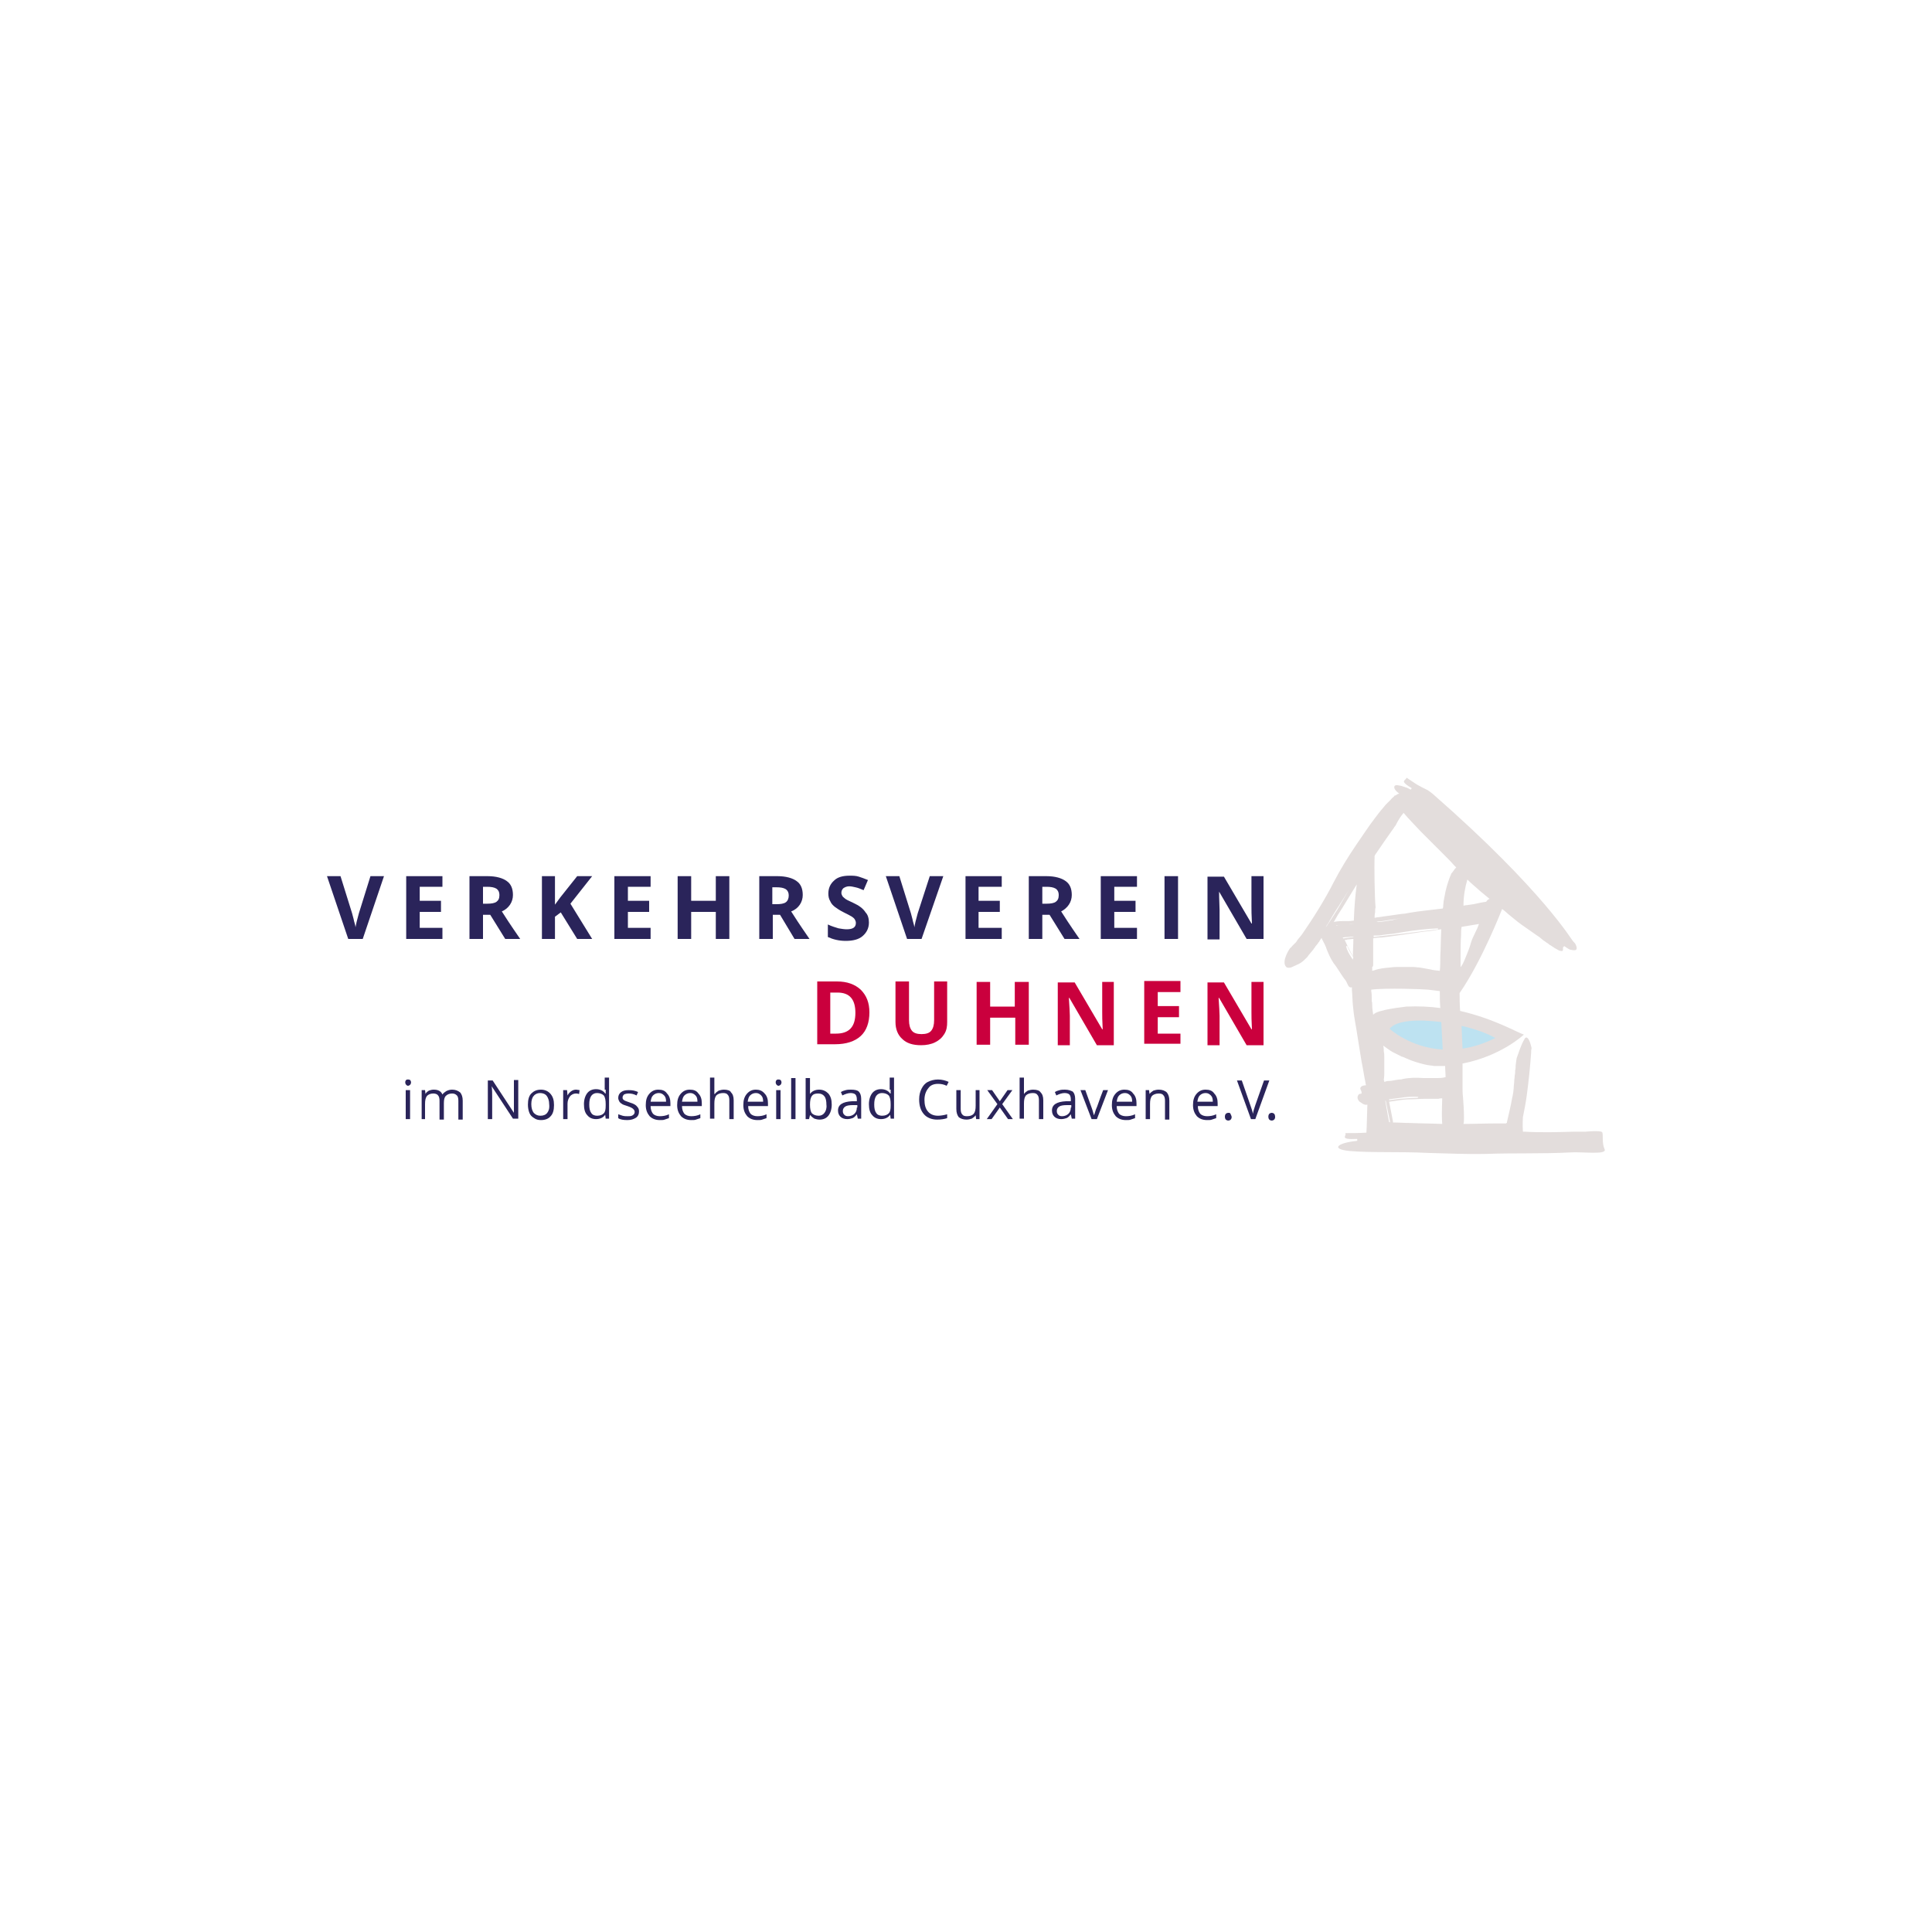 <?xml version="1.0" encoding="utf-8"?>
<!-- Generator: Adobe Illustrator 22.0.1, SVG Export Plug-In . SVG Version: 6.00 Build 0)  -->
<svg version="1.1" id="Ebene_1" xmlns="http://www.w3.org/2000/svg" xmlns:xlink="http://www.w3.org/1999/xlink" x="0px" y="0px"
	 viewBox="0 0 400 400" style="enable-background:new 0 0 400 400;" xml:space="preserve">
<style type="text/css">
	.st0{fill:none;}
	.st1{fill:#E3DDDC;}
	.st2{fill:#CA003D;}
	.st3{fill:#2A245A;}
	.st4{fill:#BDE2F1;}
</style>
<g>
	<g>
		<g>
			<path class="st0" d="M289.8,227.3c-0.8,0.1-1.5,0.2-2.3,0.3c0,0.1,0,0.1,0,0.2c0.8-0.1,1.5-0.2,2.3-0.3c1.2-0.1,2.5-0.2,3.7-0.2
				c0-0.1-0.1-0.1,0-0.2C292.3,227,291,227.1,289.8,227.3z"/>
			<path class="st0" d="M287.4,223.9c0.5-0.1,1-0.2,1.5-0.2c0.3,0,0.5-0.1,0.7-0.1c0.2,0,0.5-0.1,0.7-0.1c1.4-0.3,2.9-0.3,4.3-0.2
				c0.5,0,1,0,1.5,0c0.3,0,0.5,0,0.8,0c0.3,0,0.5,0,0.7,0c0.5,0,0.9,0,1.4,0c-0.1-0.8-0.1-1.6-0.1-2.3c-0.2,0-0.4,0-0.6,0
				c-0.3,0-0.5,0-0.8,0c-0.1,0-0.3,0-0.4,0l-0.4,0c-0.3,0-0.5-0.1-0.8-0.1c-1-0.2-2-0.4-3-0.7c-1-0.3-1.9-0.7-2.8-1.1
				c-0.1-0.1-0.3-0.1-0.5-0.2c-0.2-0.1-0.4-0.2-0.6-0.3c-0.4-0.2-0.7-0.4-1-0.5c-0.6-0.4-1.3-0.9-1.9-1.3c0,0,0,0.1,0,0.1
				c0,0.4,0.1,0.7,0.1,1.1c0,0.4,0,0.7,0.1,1.1c0,0.2,0,0.4,0,0.6c0,0.2,0,0.4,0,0.6c0,0.2,0,0.4,0,0.6c0,0.2,0,0.4,0,0.6
				c0,0.4,0,0.8,0,1.2c0,0.1,0,0.5-0.1,1.2c0,0.1,0,0.3,0.1,0.4C286.8,224,287.1,224,287.4,223.9z"/>
			<path class="st0" d="M277.1,189.5c-0.1,0.2-0.3,0.5-0.4,0.7c-0.1,0.2-0.3,0.5-0.4,0.7c0,0-0.1,0.1-0.1,0.1
				c0.3-0.1,1.1-0.2,1.9-0.2c0.2,0,0.4,0,0.6,0c0.2,0,0.4,0,0.6,0c0.4,0,0.7,0,1.1-0.1c0-0.1,0-0.2,0-0.2c0.1-2.6,0.3-5.1,0.6-7.3
				c-1,1.6-2,3.3-3,4.9C277.6,188.5,277.3,189,277.1,189.5z"/>
			<path class="st0" d="M298.6,227.4C298.6,227.4,298.6,227.4,298.6,227.4c-0.2,0-0.6,0-0.7,0c-0.5,0-1,0-1.5,0c-0.2,0-0.5,0-0.7,0
				c-0.2,0-0.5,0-0.7,0c-1,0-2,0-2.9,0.1c-1.5,0.1-2.9,0.4-4.4,0.5c0.3,1.4,0.5,2.7,0.8,4.1c0,0.1,0,0.1,0,0.2
				c1.2,0,2.3,0.1,3.5,0.1c2.2,0.1,4.5,0.1,6.7,0.2C298.6,231.7,298.5,230,298.6,227.4z"/>
			<path class="st1" d="M298.6,227.4C298.6,227.4,298.6,227.4,298.6,227.4C298.6,227.4,298.7,227.4,298.6,227.4L298.6,227.4z"/>
			<path class="st1" d="M332.2,237.9c-0.6-1.3-0.2-3.1-0.5-3.5c-0.4-0.4-3.4-0.1-3.4-0.1l-0.1,0l0,0l-0.2,0c-0.2,0-0.4,0-0.7,0
				c-0.4,0-0.9,0-1.3,0c-3.5,0.1-7.1,0.2-10.4,0c-0.1,0-0.2,0-0.3,0c-0.1-1.4,0-3,0-3c0.3-1.5,0.6-3,0.8-4.5c0.4-3,0.7-5.9,0.9-8.8
				c0-0.3,0-0.6,0.1-1c-0.1-0.4-0.2-0.8-0.3-1.1c-0.2-0.6-0.5-1.1-0.8-1.1c-0.1,0-0.3,0.1-0.4,0.4c-0.6,0.9-1.2,2.8-1.6,3.9
				c0,0,0,0.1,0,0.1c-0.1,0.3-0.1,0.8-0.2,1.4c0,0.3,0,0.7-0.1,1c0,0.4,0,0.7-0.1,1.1c0,0.4-0.1,0.8-0.1,1.2c0,0.4-0.1,0.8-0.1,1.2
				c0,0.4-0.1,0.8-0.1,1.1c-0.1,0.4-0.1,0.7-0.2,1c-0.3,1.7-0.7,3.4-1.1,5.1l0,0l0,0l0,0l0,0l0,0l0,0l0,0.1c0,0,0,0.1-0.1,0.1
				c0,0-0.1,0.1-0.1,0.1c0,0-0.1,0-0.1,0l-0.1,0l0,0l-0.2,0c-0.2,0-0.4,0-0.7,0c-0.4,0-0.9,0-1.3,0c-2.1,0-4.3,0.1-6.4,0.1
				c0.1-0.4,0.1-0.9,0.1-1.4c0-1.4-0.1-2.8-0.2-4.1c-0.1-0.8-0.1-1.6-0.1-2.4c0-0.3,0-0.5,0-0.8c0-0.4,0-0.8,0-1.2
				c0-0.2,0-0.4,0-0.6c0-0.2,0-0.4,0-0.6c0-0.2,0-0.4,0-0.6c0-0.2,0-0.4,0-0.6c0-0.1,0-0.1,0-0.2c8.1-1.6,12.7-6,12.7-6
				c-1.3-0.4-6.2-3.3-13.2-4.9c-0.1-1.5-0.1-2.8-0.1-3.3c0-0.1,0-0.3,0-0.4c4.7-6.8,8.7-17.2,8.8-17.4c0.4,0.3,0.8,0.6,1.2,1
				c1,0.8,1.9,1.6,2.9,2.3c1,0.7,2,1.4,3,2.1c0.2,0.1,0.4,0.3,0.6,0.4c0.2,0.2,0.4,0.3,0.6,0.5c0.2,0.2,0.4,0.3,0.7,0.5
				c0.2,0.2,0.5,0.3,0.7,0.5c0.1,0.1,0.2,0.2,0.3,0.2c0.1,0.1,0.2,0.1,0.3,0.2c0.2,0.1,0.4,0.3,0.6,0.4c0.4,0.2,0.7,0.4,0.9,0.5
				c0.3,0.1,0.5,0.1,0.6,0.1c0.1,0,0.2-0.1,0.2-0.3l0-0.2c0-0.2,0-0.4,0.3-0.5c0,0,0.7,0.5,1.1,0.7c0.9,0.2,1.3,0.2,1.4-0.1
				c0.1-0.2,0-0.6-0.2-1c-0.1-0.2-0.3-0.4-0.5-0.6c-0.2-0.1-6.1-10.4-28.8-30.3c-0.3-0.3-1-0.8-1.3-1c-0.2-0.1-0.4-0.2-0.6-0.3
				c-0.2-0.1-0.4-0.2-0.6-0.3c-0.4-0.2-0.7-0.4-1.1-0.6c-0.7-0.5-1.4-0.9-2.1-1.4c0,0.3-0.4,0.4-0.5,0.7c-0.1,0.1,0,0.3,0.2,0.5
				c0.1,0.1,0.3,0.3,0.5,0.4c0.2,0.2,0.5,0.3,0.9,0.6c-0.1,0.1-0.2,0.2-0.2,0.3c-0.4-0.2-0.7-0.4-1.1-0.5c-0.3-0.1-0.6-0.2-0.9-0.3
				c-0.5-0.1-1-0.2-1.2-0.1c-0.2,0.1-0.3,0.3-0.2,0.6c0.1,0.3,0.4,0.7,1,1.1c-0.1,0-0.3,0.1-0.5,0.2c-0.1,0.1-0.2,0.2-0.4,0.2
				c-0.1,0-0.1,0.1-0.2,0.2c-0.1,0.1-0.1,0.1-0.2,0.2c-0.2,0.1-0.3,0.3-0.5,0.5c-0.2,0.2-0.3,0.3-0.5,0.5c-0.2,0.2-0.3,0.3-0.5,0.5
				c-0.2,0.2-0.3,0.4-0.5,0.6c-0.7,0.8-1.3,1.6-1.9,2.4c-1.3,1.7-2.5,3.6-3.7,5.3c-1.7,2.5-3.3,5.1-4.7,7.8c-0.9,1.8-2,3.7-3.1,5.5
				c-1.1,1.8-2.3,3.6-3.4,5.2c-0.1,0.1-0.2,0.3-0.4,0.5c-0.1,0.2-0.3,0.3-0.4,0.5c-0.1,0.1-0.2,0.2-0.2,0.3
				c-0.1,0.1-0.2,0.2-0.2,0.3c-0.2,0.2-0.3,0.3-0.5,0.5c-0.1,0.1-0.2,0.2-0.2,0.2c0,0-0.1,0.1-0.1,0.1c0,0-0.1,0.1-0.1,0.1
				c-0.1,0.2-0.3,0.3-0.4,0.4c-0.1,0.1-1.9,2.8-0.8,3.9c0.2,0.2,0.6,0.2,1,0.1c0.2-0.1,1.9-0.8,2.2-1.1c0.3-0.2,0.6-0.5,0.9-0.8
				c0.1-0.1,0.2-0.2,0.3-0.3l0.2-0.3c0.2-0.2,0.3-0.4,0.5-0.6c0.2-0.2,0.3-0.4,0.5-0.6l0.2-0.3c0.1-0.1,0.2-0.2,0.2-0.3
				c0.2-0.2,0.3-0.4,0.5-0.6l0.2-0.3c0.1-0.1,0.2-0.2,0.2-0.3c0.1-0.2,0.3-0.4,0.4-0.6c0.1,0.1,0.1,0.3,0.2,0.4
				c0.3,0.6,0.7,1.3,0.9,2c0.4,1,0.8,1.9,1.4,2.8c0.9,1.1,1.6,2.5,2.5,3.6c0.3,0.4,0.5,1.3,0.9,1.4c0.2,0.1,0.3,0,0.4,0
				c0,0.2,0,0.4,0,0.6c0.1,1,0.1,2.1,0.2,3.1c0.1,1,0.2,2,0.4,3.1c0.5,2.8,0.9,5.7,1.4,8.6c0.3,1.4,0.5,2.9,0.8,4.3
				c0,0.2,0.1,0.4,0.1,0.6c-0.4,0-0.8,0.1-1,0.3c-0.2,0.2-0.2,0.4-0.1,0.6l0.1,0.2c0.1,0.2,0.1,0.4,0.1,0.6c0,0-0.3,0.1-0.5,0.1
				c-0.6,0.6-0.3,1.2,0.1,1.6l0.6,0.4c0.3,0.2,0.7,0.3,1,0.2c0,0,0,0,0,0c-0.1,2.4-0.1,4.4-0.2,5.8c-1.5,0.1-2.9,0.1-4.4,0.1
				c0.5,0.5-1.5,1.4,2.5,1.2c0,0.1,0,0.3,0,0.4c-4.1,0.4-5.6,1.7-1.6,2.1c4.6,0.4,10.6,0.1,16.2,0.4c4.1,0.1,8.1,0.3,12.2,0.2
				c5.6-0.2,11.7,0,17.2-0.3C327.4,238.4,332.9,239.2,332.2,237.9z M303,187.4c0-1.8,0.3-3.6,0.8-5.3c0.9,0.9,1.9,1.7,2.9,2.6
				c0.6,0.5,1.2,1,1.7,1.4c0,0,0,0,0,0c-0.2,0.1-0.5,0.2-0.7,0.6c0,0,0,0,0,0c-0.8,0.1-1.7,0.3-2.6,0.5c-0.2,0-0.5,0.1-0.7,0.1
				c-0.2,0-0.5,0.1-0.7,0.1c-0.3,0-0.5,0.1-0.8,0.1C303,187.5,303,187.5,303,187.4z M302.4,197.8c0-1.4,0-2.8,0.1-4.2
				c0-0.6,0-1.1,0.1-1.7c1.2-0.2,2.4-0.4,3.6-0.6c-0.1,0.3-0.2,0.5-0.3,0.8c-0.3,0.6-0.6,1.3-0.9,1.9c-0.3,0.6-0.5,1.3-0.7,2
				c-0.3,0.9-0.7,1.8-1.1,2.8c-0.2,0.5-0.4,0.9-0.7,1.3c0,0,0,0.1-0.1,0.1C302.4,199.4,302.4,198.6,302.4,197.8z M274.5,192
				C274.5,192,274.5,192,274.5,192c0.1-0.2,0.2-0.5,0.4-0.7c0.7-1.2,1.4-2.4,2.2-3.6c0.8-1.2,1.5-2.4,2.2-3.5
				c-0.8,1.4-1.6,2.7-2.4,4.1C276.1,189.6,275.3,190.8,274.5,192z M280.1,198.7c-0.1-0.1-0.1-0.2-0.2-0.3c-0.5-0.8-1-1.5-1.2-2.5
				c0.1,0,0.1,0,0.2-0.1c0.4,0.9,0.8,1.7,1.3,2.4C280.1,198.4,280.1,198.6,280.1,198.7z M280.1,198c-0.6-1.1-1.2-2.3-1.7-3.4
				c0.2,0,0.4,0,0.6-0.1c0.4,0,0.8-0.1,1.2-0.1C280.2,195.6,280.1,196.8,280.1,198z M280.2,194c-0.7,0.1-1.4,0.2-2.1,0.3
				c0-0.1-0.1-0.1-0.1-0.2c0.7-0.1,1.4-0.1,2.2-0.2C280.2,193.9,280.2,194,280.2,194z M280.3,191.3c-0.4,0-0.9,0.1-1.3,0.1
				c-0.3,0-0.5,0.1-0.8,0.1l-0.8,0.1c-0.2,0-0.5,0-0.7,0.1c0,0,0-0.1-0.1-0.1c0.2,0,0.5,0,0.7,0c0.5,0,1.1-0.1,1.6-0.1
				C279.4,191.3,279.9,191.3,280.3,191.3C280.3,191.3,280.3,191.3,280.3,191.3z M280.3,190.4c0,0.1,0,0.2,0,0.2
				c-0.3,0-0.7,0.1-1.1,0.1c-0.2,0-0.4,0-0.6,0c-0.2,0-0.4,0-0.6,0c-0.8,0-1.6,0.1-1.9,0.2c0,0,0.1-0.1,0.1-0.1
				c0.1-0.2,0.3-0.5,0.4-0.7c0.1-0.2,0.3-0.5,0.4-0.7c0.3-0.5,0.6-0.9,0.9-1.4c1-1.6,2-3.3,3-4.9
				C280.6,185.3,280.4,187.8,280.3,190.4z M284.3,199.7c0-0.4,0-0.7,0-1.1c0-0.4,0-0.7,0-1.1c0-0.2,0-0.4,0-0.5c0-0.2,0-0.4,0-0.5
				c0-0.4,0-0.7,0-1.1c0-0.4,0-0.7,0-1.1c0-0.1,1.2-0.2,1.8-0.2c1-0.1,8.1-1.1,8.6-1.2c1-0.1,1.9-0.2,2.9-0.4c0.3,0,0.5-0.1,0.8-0.1
				c-0.1,1.9-0.1,3.8-0.2,5.6c0,1,0,2-0.1,3c-0.7-0.1-1.3-0.1-2-0.3c-0.7-0.1-1.5-0.3-2.3-0.4c-0.4,0-0.8-0.1-1.2-0.1
				c-0.2,0-0.4,0-0.6,0c-0.2,0-0.4,0-0.6,0c-0.1,0-0.3,0-0.4,0c-0.1,0-0.3,0-0.4,0c-0.3,0-0.6,0-0.9,0c-0.6,0-1.2,0-1.8,0.1
				c-1.2,0.1-2.3,0.2-3.4,0.6c-0.1,0-0.3,0.1-0.4,0.1c0-0.1,0-0.2,0-0.3c0-0.2,0-0.4,0-0.5C284.3,200.1,284.3,199.9,284.3,199.7z
				 M284.9,193.7c0.6,0,1.2-0.1,1.9-0.2c0.6-0.1,1.2-0.1,1.8-0.2c0.6-0.1,1.2-0.2,1.8-0.3c2.4-0.4,4.9-0.7,7.4-0.8
				c-0.2,0.1-0.1,0.1,0,0.2c-2.5,0.3-4.9,0.6-7.3,0.9c-0.6,0.1-1.2,0.1-1.8,0.2c-0.6,0.1-1.2,0.1-1.8,0.2c-0.3,0-0.6,0.1-0.9,0.1
				c-0.3,0-0.6,0.1-0.9,0.1c-0.2,0-0.5,0.1-0.7,0.1c0-0.1,0-0.1,0-0.2c0,0,0-0.1,0-0.1C284.6,193.7,284.7,193.7,284.9,193.7z
				 M284.5,190.9C284.5,190.8,284.5,190.8,284.5,190.9l0.7-0.1c0.3,0,0.7-0.1,1-0.1c0.7-0.1,1.3-0.2,2-0.3c0.7-0.1,1.3-0.2,2-0.3
				c-0.6,0.1-1.3,0.2-1.9,0.4c-0.7,0.1-1.3,0.2-2,0.3c-0.3,0-0.7,0.1-1,0.1C285,190.8,284.8,190.8,284.5,190.9z M284.3,210.1
				c-0.1-0.7-0.2-1.4-0.2-2.1c0-0.2,0-0.5-0.1-0.7c0-0.2,0-0.5,0-0.7c0-0.5,0-0.9-0.1-1.4c0-0.1,0-0.2,0-0.3c3-0.4,11-0.1,11.8,0
				c0.8,0.1,1.6,0.2,2.4,0.3c0,1.2,0,2.3,0.1,3.5c-2.2-0.3-4.5-0.4-7-0.3C290.7,208.5,285.1,209,284.3,210.1z M287.6,232.3
				c-0.3-1.4-0.5-2.9-0.8-4.4c0,0,0.1,0,0.1,0c0.3,1.5,0.6,3,0.9,4.4C287.7,232.4,287.7,232.4,287.6,232.3z M293.6,227.3
				c-1.3,0-2.5,0.1-3.7,0.2c-0.8,0.1-1.5,0.2-2.3,0.3c0-0.1,0-0.1,0-0.2c0.8-0.1,1.5-0.2,2.3-0.3c1.2-0.2,2.5-0.3,3.8-0.2
				C293.5,227.2,293.5,227.3,293.6,227.3z M298.6,227.4c-0.1,2.6-0.1,4.3,0,5.3c-2.2-0.1-4.5-0.1-6.7-0.2c-1.2,0-2.3-0.1-3.5-0.1
				c0-0.1,0-0.1,0-0.2c-0.3-1.5-0.5-2.7-0.8-4.1c1.5-0.2,2.9-0.5,4.4-0.5c1,0,1.9-0.1,2.9-0.1c0.2,0,0.5,0,0.7,0c0.2,0,0.5,0,0.7,0
				c0.5,0,1,0,1.5,0C298.1,227.4,298.4,227.4,298.6,227.4C298.6,227.4,298.6,227.4,298.6,227.4C298.6,227.4,298.6,227.4,298.6,227.4
				L298.6,227.4C298.7,227.4,298.6,227.4,298.6,227.4z M297.7,223.2c-0.2,0-0.5,0-0.7,0c-0.3,0-0.5,0-0.8,0c-0.5,0-1,0-1.5,0
				c-1.4-0.1-2.9-0.1-4.3,0.2c-0.2,0.1-0.5,0.1-0.7,0.1c-0.2,0-0.5,0.1-0.7,0.1c-0.5,0.1-1,0.2-1.5,0.2c-0.3,0-0.6,0.1-0.9,0.2
				c0-0.1,0-0.3-0.1-0.4c0.1-0.7,0.1-1.2,0.1-1.2c0-0.4,0-0.8,0-1.2c0-0.2,0-0.4,0-0.6c0-0.2,0-0.4,0-0.6c0-0.2,0-0.4,0-0.6
				c0-0.2,0-0.4,0-0.6c0-0.4,0-0.7-0.1-1.1c0-0.4,0-0.7-0.1-1.1c0,0,0-0.1,0-0.1c0.6,0.4,1.2,0.9,1.9,1.3c0.2,0.1,0.6,0.3,1,0.5
				c0.2,0.1,0.4,0.2,0.6,0.3c0.2,0.1,0.3,0.2,0.5,0.2c0.9,0.4,1.8,0.8,2.8,1.1c1,0.3,2,0.6,3,0.7c0.3,0,0.5,0.1,0.8,0.1l0.4,0
				c0.1,0,0.3,0,0.4,0c0.3,0,0.5,0,0.8,0c0.2,0,0.4,0,0.6,0c0,0.8,0.1,1.6,0.1,2.3C298.6,223.2,298.1,223.2,297.7,223.2z
				 M301.2,179.9c-0.1,0.2-0.3,0.4-0.5,0.7c0,0,0,0.1-0.1,0.1c0,0,0,0.1-0.1,0.1c0,0.1-0.1,0.2-0.1,0.3c-0.1,0.2-0.2,0.4-0.3,0.7
				c-0.4,1.1-0.8,2.4-1,3.7c-0.1,0.3-0.1,0.7-0.2,1c0,0.3-0.1,0.7-0.1,1c0,0.2,0,0.4-0.1,0.6c-2.3,0.3-4.7,0.5-7,0.9
				c-0.5,0.1-0.9,0.2-1.4,0.2c-0.5,0.1-0.9,0.1-1.4,0.2c-0.2,0-0.5,0.1-0.7,0.1c-0.2,0-0.5,0.1-0.7,0.1c-0.5,0.1-1,0.1-1.4,0.2
				c-0.5,0.1-1,0.1-1.4,0.2c0,0-0.1,0-0.1,0c0,0,0-0.1,0-0.1c0-0.2,0-0.6,0.1-1c0-0.4,0-0.8,0.1-1c-0.2-2-0.3-8.6-0.2-10.6
				c0,0-0.1,0.1-0.1,0.1c0.1-0.1,0.1-0.2,0.2-0.4c1.2-1.8,2.4-3.5,3.6-5.2c0.1-0.1,0.3-0.4,0.4-0.6c0.2-0.2,0.3-0.4,0.4-0.6
				c0.4-0.8,0.9-1.6,1.5-2.3c1,1.2,2.3,2.5,3.6,3.9c1.7,1.7,3.4,3.4,5.1,5.1c0.6,0.6,1.2,1.2,1.8,1.9c0.1,0.1,0.2,0.2,0.4,0.4
				C301.3,179.8,301.3,179.8,301.2,179.9z"/>
		</g>
		<path class="st2" d="M261.6,203.3h-2.5v6.2c0,0.7,0,1.9,0.1,3.6h-0.1l-5.7-9.7H250v13h2.5v-6.1c0-0.7-0.1-2-0.2-3.7h0.1l5.7,9.8
			h3.5V203.3z M244.4,214h-4.7v-3.4h4.4v-2.3h-4.4v-2.9h4.7v-2.3h-7.5v13h7.5V214z M230.7,203.3h-2.5v6.2c0,0.7,0,1.9,0.1,3.6h-0.1
			l-5.7-9.7h-3.5v13h2.5v-6.1c0-0.7-0.1-2-0.2-3.7h0.1l5.7,9.8h3.5V203.3z M212.9,203.3h-2.8v5.1H205v-5.1h-2.8v13h2.8v-5.6h5.2v5.6
			h2.8V203.3z M193.4,203.3v7.9c0,1-0.2,1.7-0.6,2.2c-0.4,0.5-1.1,0.7-2,0.7c-0.9,0-1.6-0.2-2-0.7c-0.4-0.5-0.6-1.2-0.6-2.2v-8h-2.8
			v8.4c0,1.5,0.5,2.7,1.4,3.5c0.9,0.9,2.2,1.3,3.9,1.3c1.1,0,2.1-0.2,2.9-0.6c0.8-0.4,1.4-0.9,1.9-1.7s0.6-1.6,0.6-2.5v-8.4H193.4z
			 M173.1,214h-1.2v-8.5h1.5c2.5,0,3.7,1.4,3.7,4.2C177.1,212.6,175.8,214,173.1,214 M178.2,204.9c-1.2-1.1-2.8-1.7-4.9-1.7h-4.1v13
			h3.7c2.3,0,4.1-0.6,5.3-1.7c1.2-1.1,1.8-2.8,1.8-4.9C180,207.6,179.4,206.1,178.2,204.9"/>
		<g>
			<rect x="160.7" y="225.7" class="st3" width="0.9" height="6"/>
			<path class="st3" d="M136.3,225.6c-0.8,0-1.4,0.3-1.9,0.9c-0.5,0.6-0.7,1.3-0.7,2.3c0,1,0.3,1.7,0.8,2.3c0.5,0.5,1.2,0.8,2.1,0.8
				c0.4,0,0.8,0,1-0.1c0.3-0.1,0.6-0.2,0.9-0.3v-0.8c-0.6,0.3-1.3,0.4-1.9,0.4c-0.6,0-1.1-0.2-1.4-0.5c-0.3-0.4-0.5-0.9-0.5-1.6h4.1
				v-0.6c0-0.8-0.2-1.5-0.7-2C137.7,225.8,137.1,225.6,136.3,225.6z M134.7,228.1c0.1-0.6,0.2-1,0.5-1.3c0.3-0.3,0.7-0.5,1.2-0.5
				c0.5,0,0.8,0.2,1.1,0.5c0.3,0.3,0.4,0.7,0.4,1.3H134.7z"/>
			<path class="st3" d="M142.8,225.6c-0.8,0-1.4,0.3-1.9,0.9c-0.5,0.6-0.7,1.3-0.7,2.3c0,1,0.3,1.7,0.8,2.3c0.5,0.5,1.2,0.8,2.1,0.8
				c0.4,0,0.8,0,1-0.1c0.3-0.1,0.6-0.2,0.9-0.3v-0.8c-0.6,0.3-1.3,0.4-1.9,0.4c-0.6,0-1.1-0.2-1.4-0.5c-0.3-0.4-0.5-0.9-0.5-1.6h4.1
				v-0.6c0-0.8-0.2-1.5-0.7-2C144.2,225.8,143.6,225.6,142.8,225.6z M141.2,228.1c0.1-0.6,0.2-1,0.5-1.3c0.3-0.3,0.7-0.5,1.2-0.5
				c0.5,0,0.8,0.2,1.1,0.5c0.3,0.3,0.4,0.7,0.4,1.3H141.2z"/>
			<path class="st3" d="M156.5,225.6c-0.8,0-1.4,0.3-1.9,0.9c-0.5,0.6-0.7,1.3-0.7,2.3c0,1,0.3,1.7,0.8,2.3c0.5,0.5,1.2,0.8,2.1,0.8
				c0.4,0,0.8,0,1-0.1c0.3-0.1,0.6-0.2,0.9-0.3v-0.8c-0.6,0.3-1.3,0.4-1.9,0.4c-0.6,0-1.1-0.2-1.4-0.5c-0.3-0.4-0.5-0.9-0.5-1.6h4.1
				v-0.6c0-0.8-0.2-1.5-0.7-2C157.8,225.8,157.2,225.6,156.5,225.6z M154.8,228.1c0.1-0.6,0.2-1,0.5-1.3c0.3-0.3,0.7-0.5,1.2-0.5
				c0.5,0,0.8,0.2,1.1,0.5c0.3,0.3,0.4,0.7,0.4,1.3H154.8z"/>
			<path class="st3" d="M149.9,225.6c-0.4,0-0.8,0.1-1.1,0.2c-0.3,0.2-0.6,0.4-0.8,0.7h-0.1c0-0.2,0-0.5,0-0.8v-2.6h-0.9v8.5h0.9
				v-3.1c0-0.8,0.1-1.3,0.4-1.7c0.3-0.3,0.8-0.5,1.4-0.5c0.5,0,0.8,0.1,1,0.4c0.2,0.2,0.3,0.6,0.3,1.1v3.9h0.9v-3.9
				c0-0.8-0.2-1.3-0.6-1.7C151.2,225.8,150.6,225.6,149.9,225.6z"/>
			<path class="st3" d="M254.3,230.4c-0.2,0-0.4,0.1-0.5,0.2c-0.1,0.1-0.2,0.3-0.2,0.6c0,0.3,0.1,0.5,0.2,0.6
				c0.1,0.1,0.3,0.2,0.5,0.2c0.2,0,0.4-0.1,0.5-0.2c0.1-0.1,0.2-0.3,0.2-0.5c0-0.2-0.1-0.4-0.2-0.6
				C254.7,230.4,254.6,230.4,254.3,230.4z"/>
			<path class="st3" d="M249.6,225.6c-0.8,0-1.4,0.3-1.9,0.9c-0.5,0.6-0.7,1.3-0.7,2.3c0,1,0.3,1.7,0.8,2.3c0.5,0.5,1.2,0.8,2.1,0.8
				c0.4,0,0.8,0,1-0.1c0.3-0.1,0.6-0.2,0.9-0.3v-0.8c-0.6,0.3-1.3,0.4-1.9,0.4c-0.6,0-1.1-0.2-1.4-0.5c-0.3-0.4-0.5-0.9-0.5-1.6h4.1
				v-0.6c0-0.8-0.2-1.5-0.7-2C251,225.8,250.4,225.6,249.6,225.6z M247.9,228.1c0.1-0.6,0.2-1,0.5-1.3c0.3-0.3,0.7-0.5,1.2-0.5
				c0.5,0,0.8,0.2,1.1,0.5c0.3,0.3,0.4,0.7,0.4,1.3H247.9z"/>
			<path class="st3" d="M93.6,225.6c-0.4,0-0.8,0.1-1.2,0.3c-0.3,0.2-0.6,0.4-0.8,0.7h0c-0.3-0.7-0.9-1-1.8-1c-0.4,0-0.7,0.1-1,0.2
				c-0.3,0.2-0.6,0.4-0.7,0.7h0l-0.1-0.8h-0.7v6H88v-3.1c0-0.8,0.1-1.3,0.4-1.7c0.3-0.3,0.7-0.5,1.3-0.5c0.4,0,0.8,0.1,1,0.4
				c0.2,0.2,0.3,0.6,0.3,1.1v3.9h0.9v-3.4c0-0.7,0.1-1.2,0.4-1.5c0.3-0.3,0.7-0.5,1.3-0.5c0.4,0,0.7,0.1,1,0.4
				c0.2,0.2,0.3,0.6,0.3,1.1v3.9h0.9v-3.9c0-0.8-0.2-1.3-0.5-1.7C94.8,225.8,94.3,225.6,93.6,225.6z"/>
			<path class="st3" d="M112,225.6c-0.9,0-1.5,0.3-2,0.8c-0.5,0.5-0.7,1.3-0.7,2.3c0,0.6,0.1,1.2,0.3,1.7c0.2,0.5,0.5,0.8,1,1.1
				c0.4,0.3,0.9,0.4,1.4,0.4c0.9,0,1.6-0.3,2-0.8c0.5-0.5,0.7-1.3,0.7-2.3c0-1-0.2-1.7-0.7-2.3S112.8,225.6,112,225.6z M113.3,230.4
				c-0.3,0.4-0.8,0.6-1.4,0.6c-0.6,0-1-0.2-1.4-0.6c-0.3-0.4-0.5-1-0.5-1.8c0-0.8,0.2-1.4,0.5-1.7c0.3-0.4,0.8-0.6,1.3-0.6
				c0.6,0,1.1,0.2,1.4,0.6c0.3,0.4,0.5,1,0.5,1.7C113.8,229.5,113.6,230,113.3,230.4z"/>
			<path class="st3" d="M118.3,225.9c-0.3,0.2-0.6,0.5-0.8,0.9h0l-0.1-1.1h-0.8v6h0.9v-3.2c0-0.6,0.2-1.1,0.5-1.5
				c0.3-0.4,0.8-0.6,1.2-0.6c0.2,0,0.4,0,0.7,0.1l0.1-0.8c-0.2,0-0.5-0.1-0.7-0.1C118.9,225.6,118.6,225.7,118.3,225.9z"/>
			<path class="st3" d="M263.8,230.6c-0.1-0.1-0.3-0.2-0.5-0.2c-0.2,0-0.4,0.1-0.5,0.2c-0.1,0.1-0.2,0.3-0.2,0.6
				c0,0.3,0.1,0.5,0.2,0.6c0.1,0.1,0.3,0.2,0.5,0.2c0.2,0,0.4-0.1,0.5-0.2c0.1-0.1,0.2-0.3,0.2-0.5
				C264,230.9,263.9,230.7,263.8,230.6z"/>
			<path class="st3" d="M130.5,228.3c-0.5-0.2-0.9-0.3-1.1-0.4c-0.2-0.1-0.3-0.2-0.4-0.3c-0.1-0.1-0.1-0.3-0.1-0.4
				c0-0.2,0.1-0.4,0.3-0.6c0.2-0.1,0.5-0.2,1-0.2c0.5,0,1,0.1,1.6,0.4l0.3-0.7c-0.6-0.3-1.2-0.4-1.9-0.4c-0.7,0-1.2,0.1-1.6,0.4
				c-0.4,0.3-0.6,0.7-0.6,1.2c0,0.3,0.1,0.5,0.2,0.7c0.1,0.2,0.3,0.4,0.5,0.5c0.2,0.2,0.6,0.3,1.2,0.5c0.6,0.2,1,0.4,1.2,0.6
				c0.2,0.2,0.3,0.4,0.3,0.6c0,0.3-0.1,0.5-0.4,0.7c-0.3,0.2-0.6,0.2-1.1,0.2c-0.3,0-0.6,0-1-0.1c-0.3-0.1-0.6-0.2-0.9-0.3v0.8
				c0.4,0.3,1.1,0.4,1.9,0.4c0.8,0,1.3-0.2,1.8-0.5c0.4-0.3,0.6-0.7,0.6-1.3c0-0.4-0.1-0.7-0.4-1
				C131.7,228.8,131.2,228.5,130.5,228.3z"/>
			<path class="st3" d="M106.4,228.3c0,0.2,0,0.6,0,1.1c0,0.5,0,0.9,0,1h0l-4.4-6.7H101v8h0.9v-4.6c0-0.7,0-1.4-0.1-2.2h0l4.4,6.7
				h1.1v-8h-0.9V228.3z"/>
			<path class="st3" d="M261.7,223.7l-1.8,5.1c-0.2,0.6-0.4,1.2-0.5,1.8c-0.1-0.6-0.3-1.1-0.5-1.7l-1.8-5.2h-1l2.9,8h0.9l2.9-8
				H261.7z"/>
			<path class="st3" d="M125.4,225.6l0,0.4l0,0.4h-0.1c-0.4-0.6-1.1-0.9-1.9-0.9c-0.8,0-1.4,0.3-1.8,0.8c-0.4,0.5-0.7,1.3-0.7,2.3
				c0,1,0.2,1.8,0.7,2.3c0.4,0.5,1,0.8,1.8,0.8c0.8,0,1.5-0.3,1.9-0.9h0l0.1,0.8h0.7v-8.5h-0.9V225.6z M125.4,228.9
				c0,0.8-0.1,1.3-0.4,1.6c-0.3,0.3-0.7,0.5-1.4,0.5c-0.5,0-1-0.2-1.2-0.6c-0.3-0.4-0.4-1-0.4-1.7c0-0.8,0.1-1.3,0.4-1.8
				c0.3-0.4,0.7-0.6,1.2-0.6c0.6,0,1.1,0.2,1.4,0.5c0.3,0.4,0.4,1,0.4,1.8V228.9z"/>
			<path class="st3" d="M84.5,223.5c-0.2,0-0.3,0-0.4,0.1c-0.1,0.1-0.2,0.2-0.2,0.5c0,0.2,0.1,0.4,0.2,0.5c0.1,0.1,0.2,0.2,0.4,0.2
				c0.1,0,0.3-0.1,0.4-0.2c0.1-0.1,0.2-0.3,0.2-0.5c0-0.2-0.1-0.4-0.2-0.5C84.7,223.5,84.6,223.5,84.5,223.5z"/>
			<path class="st3" d="M213.9,225.6c-0.4,0-0.8,0.1-1.1,0.2c-0.3,0.2-0.6,0.4-0.8,0.7H212c0-0.2,0-0.5,0-0.8v-2.6h-0.9v8.5h0.9
				v-3.1c0-0.8,0.1-1.3,0.4-1.7c0.3-0.3,0.8-0.5,1.4-0.5c0.5,0,0.8,0.1,1,0.4c0.2,0.2,0.3,0.6,0.3,1.1v3.9h0.9v-3.9
				c0-0.8-0.2-1.3-0.6-1.7C215.2,225.8,214.7,225.6,213.9,225.6z"/>
			<path class="st3" d="M184.4,225.6l0,0.4l0,0.4h-0.1c-0.4-0.6-1.1-0.9-1.9-0.9c-0.8,0-1.4,0.3-1.8,0.8c-0.4,0.5-0.7,1.3-0.7,2.3
				c0,1,0.2,1.8,0.7,2.3c0.4,0.5,1,0.8,1.8,0.8c0.8,0,1.5-0.3,1.9-0.9h0l0.1,0.8h0.7v-8.5h-0.9V225.6z M184.4,228.9
				c0,0.8-0.1,1.3-0.4,1.6c-0.3,0.3-0.7,0.5-1.4,0.5c-0.5,0-1-0.2-1.2-0.6c-0.3-0.4-0.4-1-0.4-1.7c0-0.8,0.1-1.3,0.4-1.8
				c0.3-0.4,0.7-0.6,1.2-0.6c0.6,0,1.1,0.2,1.4,0.5c0.3,0.4,0.4,1,0.4,1.8V228.9z"/>
			<path class="st3" d="M202,228.9c0,0.8-0.1,1.3-0.4,1.7c-0.3,0.3-0.7,0.5-1.4,0.5c-0.5,0-0.8-0.1-1-0.4c-0.2-0.2-0.3-0.6-0.3-1.1
				v-3.9h-0.9v3.9c0,0.8,0.2,1.3,0.5,1.7c0.4,0.3,0.9,0.5,1.6,0.5c0.4,0,0.8-0.1,1.1-0.2c0.3-0.2,0.6-0.4,0.8-0.7h0l0.1,0.8h0.7v-6
				H202V228.9z"/>
			<path class="st3" d="M194.2,224.4c0.6,0,1.2,0.1,1.8,0.4l0.4-0.8c-0.6-0.3-1.4-0.5-2.2-0.5c-0.8,0-1.5,0.2-2.1,0.5
				s-1,0.8-1.3,1.4c-0.3,0.6-0.5,1.3-0.5,2.2c0,1.3,0.3,2.3,1,3.1c0.6,0.7,1.6,1.1,2.7,1.1c0.8,0,1.5-0.1,2.1-0.3v-0.8
				c-0.7,0.2-1.4,0.3-1.9,0.3c-0.9,0-1.6-0.3-2.1-0.9c-0.5-0.6-0.7-1.4-0.7-2.4c0-1,0.3-1.8,0.8-2.4
				C192.6,224.7,193.3,224.4,194.2,224.4z"/>
			<polygon class="st3" points="209.6,225.7 208.6,225.7 207,228 205.4,225.7 204.4,225.7 206.5,228.6 204.3,231.7 205.3,231.7 
				207,229.3 208.7,231.7 209.7,231.7 207.5,228.6 			"/>
			<path class="st3" d="M161.2,223.5c-0.2,0-0.3,0-0.4,0.1c-0.1,0.1-0.2,0.2-0.2,0.5c0,0.2,0.1,0.4,0.2,0.5c0.1,0.1,0.2,0.2,0.4,0.2
				c0.1,0,0.3-0.1,0.4-0.2c0.1-0.1,0.2-0.3,0.2-0.5c0-0.2-0.1-0.4-0.2-0.5C161.4,223.5,161.3,223.5,161.2,223.5z"/>
			<path class="st3" d="M232.8,225.6c-0.8,0-1.4,0.3-1.9,0.9c-0.5,0.6-0.7,1.3-0.7,2.3c0,1,0.3,1.7,0.8,2.3c0.5,0.5,1.2,0.8,2.1,0.8
				c0.4,0,0.8,0,1-0.1c0.3-0.1,0.6-0.2,0.9-0.3v-0.8c-0.6,0.3-1.3,0.4-1.9,0.4c-0.6,0-1.1-0.2-1.4-0.5c-0.3-0.4-0.5-0.9-0.5-1.6h4.1
				v-0.6c0-0.8-0.2-1.5-0.7-2C234.2,225.8,233.6,225.6,232.8,225.6z M231.2,228.1c0.1-0.6,0.2-1,0.5-1.3c0.3-0.3,0.7-0.5,1.2-0.5
				c0.5,0,0.8,0.2,1.1,0.5c0.3,0.3,0.4,0.7,0.4,1.3H231.2z"/>
			<path class="st3" d="M220.5,225.6c-0.4,0-0.7,0-1.1,0.1c-0.4,0.1-0.7,0.2-1,0.4l0.3,0.7c0.6-0.3,1.2-0.5,1.7-0.5
				c0.4,0,0.8,0.1,1,0.3c0.2,0.2,0.3,0.6,0.3,1v0.4l-1,0c-1.9,0.1-2.9,0.7-2.9,1.9c0,0.6,0.2,1,0.5,1.3c0.3,0.3,0.8,0.5,1.4,0.5
				c0.4,0,0.8-0.1,1.1-0.2c0.3-0.1,0.6-0.4,0.9-0.8h0l0.2,0.9h0.7v-4.1c0-0.7-0.2-1.2-0.5-1.5C221.7,225.8,221.2,225.6,220.5,225.6z
				 M221.7,229.3c0,0.6-0.2,1-0.5,1.3c-0.3,0.3-0.8,0.5-1.3,0.5c-0.4,0-0.6-0.1-0.8-0.3c-0.2-0.2-0.3-0.4-0.3-0.8
				c0-0.4,0.2-0.7,0.5-0.9c0.3-0.2,0.8-0.3,1.6-0.3l0.9,0V229.3z"/>
			<path class="st3" d="M226.9,229.7c-0.2,0.6-0.3,1-0.4,1.2h0c-0.1-0.2-0.2-0.8-0.5-1.6l-1.3-3.6h-1l2.3,6h1.1l2.3-6h-1
				C227.6,227.7,227.2,229.1,226.9,229.7z"/>
			<path class="st3" d="M176.2,225.6c-0.4,0-0.7,0-1.1,0.1c-0.4,0.1-0.7,0.2-1,0.4l0.3,0.7c0.6-0.3,1.2-0.5,1.7-0.5
				c0.4,0,0.8,0.1,1,0.3c0.2,0.2,0.3,0.6,0.3,1v0.4l-1,0c-1.9,0.1-2.9,0.7-2.9,1.9c0,0.6,0.2,1,0.5,1.3c0.3,0.3,0.8,0.5,1.4,0.5
				c0.4,0,0.8-0.1,1.1-0.2c0.3-0.1,0.6-0.4,0.9-0.8h0l0.2,0.9h0.7v-4.1c0-0.7-0.2-1.2-0.5-1.5S176.9,225.6,176.2,225.6z
				 M177.4,229.3c0,0.6-0.2,1-0.5,1.3c-0.3,0.3-0.8,0.5-1.3,0.5c-0.4,0-0.6-0.1-0.8-0.3c-0.2-0.2-0.3-0.4-0.3-0.8
				c0-0.4,0.2-0.7,0.5-0.9c0.3-0.2,0.8-0.3,1.6-0.3l0.9,0V229.3z"/>
			<path class="st3" d="M239.9,225.6c-0.4,0-0.8,0.1-1.1,0.2c-0.3,0.2-0.6,0.4-0.8,0.7h0l-0.1-0.8h-0.7v6h0.9v-3.1
				c0-0.8,0.1-1.3,0.4-1.7c0.3-0.3,0.8-0.5,1.4-0.5c0.5,0,0.8,0.1,1,0.4c0.2,0.2,0.3,0.6,0.3,1.1v3.9h0.9v-3.9
				c0-0.8-0.2-1.3-0.5-1.7C241.2,225.8,240.6,225.6,239.9,225.6z"/>
			<rect x="84" y="225.7" class="st3" width="0.9" height="6"/>
			<path class="st3" d="M169.6,225.6c-0.8,0-1.5,0.3-1.9,0.9h0c0-0.4,0-0.8,0-1.2v-2.1h-0.9v8.5h0.7l0.2-0.8h0.1
				c0.2,0.3,0.5,0.5,0.8,0.7c0.3,0.1,0.7,0.2,1.1,0.2c0.8,0,1.4-0.3,1.8-0.8c0.4-0.5,0.7-1.3,0.7-2.3c0-1-0.2-1.7-0.7-2.3
				C171,225.9,170.4,225.6,169.6,225.6z M170.7,230.4c-0.3,0.4-0.7,0.6-1.2,0.6c-0.6,0-1.1-0.2-1.4-0.5c-0.3-0.4-0.4-1-0.4-1.8
				c0-0.8,0.1-1.4,0.4-1.8c0.3-0.4,0.7-0.5,1.3-0.5c0.6,0,1,0.2,1.3,0.6c0.3,0.4,0.4,1,0.4,1.7C171.2,229.4,171,230,170.7,230.4z"/>
			<rect x="163.8" y="223.2" class="st3" width="0.9" height="8.5"/>
			<polygon class="st3" points="91.6,192.1 86.9,192.1 86.9,188.8 91.3,188.8 91.3,186.5 86.9,186.5 86.9,183.6 91.6,183.6 
				91.6,181.4 84.1,181.4 84.1,194.4 91.6,194.4 			"/>
			<path class="st3" d="M105.6,187.3c0.4-0.6,0.6-1.3,0.6-2c0-1.3-0.4-2.3-1.3-2.9c-0.8-0.6-2.2-1-3.9-1h-3.8v13h2.8v-5h1.5l3.1,5
				h3.1c-0.6-0.9-1.9-2.7-3.8-5.7C104.6,188.4,105.2,187.9,105.6,187.3z M102.8,186.7c-0.4,0.3-1.1,0.4-1.9,0.4H100v-3.5h0.8
				c0.9,0,1.5,0.1,2,0.4c0.4,0.3,0.6,0.7,0.6,1.3C103.4,186,103.2,186.4,102.8,186.7z"/>
			<polygon class="st3" points="143.1,188.8 148.2,188.8 148.2,194.4 151,194.4 151,181.4 148.2,181.4 148.2,186.5 143.1,186.5 
				143.1,181.4 140.3,181.4 140.3,194.4 143.1,194.4 			"/>
			<path class="st3" d="M74.3,189.1c-0.4,1.4-0.6,2.3-0.7,2.9c0-0.2-0.1-0.7-0.3-1.3c-0.1-0.6-0.3-1.1-0.4-1.6l-2.4-7.7h-2.8l4.4,13
				h3l4.4-13h-2.8L74.3,189.1z"/>
			<polygon class="st3" points="207.4,192.1 202.6,192.1 202.6,188.8 207,188.8 207,186.5 202.6,186.5 202.6,183.6 207.4,183.6 
				207.4,181.4 199.9,181.4 199.9,194.4 207.4,194.4 			"/>
			<path class="st3" d="M176.6,186.9c-0.9-0.4-1.5-0.7-1.7-0.9c-0.2-0.2-0.4-0.3-0.5-0.5c-0.1-0.2-0.2-0.4-0.2-0.6
				c0-0.4,0.1-0.7,0.4-1c0.3-0.2,0.7-0.4,1.2-0.4c0.4,0,0.9,0.1,1.3,0.2c0.5,0.1,1,0.3,1.7,0.6l0.9-2.1c-0.7-0.3-1.3-0.5-1.9-0.7
				c-0.6-0.2-1.3-0.2-1.9-0.2c-1.4,0-2.5,0.3-3.2,1c-0.8,0.7-1.2,1.6-1.2,2.7c0,0.6,0.1,1.1,0.4,1.6c0.2,0.5,0.6,0.9,1,1.2
				c0.4,0.3,1,0.7,1.8,1.1c0.8,0.4,1.4,0.7,1.7,0.9c0.3,0.2,0.5,0.4,0.6,0.6c0.1,0.2,0.2,0.4,0.2,0.7c0,0.5-0.2,0.8-0.5,1
				c-0.3,0.2-0.8,0.3-1.4,0.3c-0.5,0-1.1-0.1-1.7-0.2c-0.6-0.2-1.4-0.4-2.2-0.8v2.6c1.1,0.5,2.3,0.8,3.7,0.8c1.5,0,2.7-0.3,3.5-1
				c0.8-0.7,1.3-1.6,1.3-2.8c0-0.8-0.2-1.6-0.7-2.1C178.7,188.1,177.9,187.5,176.6,186.9z"/>
			<path class="st3" d="M195.3,181.4h-2.8l-2.5,7.7c-0.4,1.4-0.6,2.3-0.7,2.9c0-0.2-0.1-0.7-0.3-1.3c-0.1-0.6-0.3-1.1-0.4-1.6
				l-2.4-7.7h-2.8l4.4,13h3L195.3,181.4z"/>
			<polygon class="st3" points="227.9,194.4 235.4,194.4 235.4,192.1 230.7,192.1 230.7,188.8 235.1,188.8 235.1,186.5 230.7,186.5 
				230.7,183.6 235.4,183.6 235.4,181.4 227.9,181.4 			"/>
			<polygon class="st3" points="122.6,194.4 118.1,187.1 122.6,181.4 119.5,181.4 116,185.8 114.9,187.3 114.9,181.4 112.2,181.4 
				112.2,194.4 114.9,194.4 114.9,189.8 116.1,188.9 119.5,194.4 			"/>
			<path class="st3" d="M221.3,187.3c0.4-0.6,0.6-1.3,0.6-2c0-1.3-0.4-2.3-1.3-2.9c-0.8-0.6-2.2-1-3.9-1H213v13h2.8v-5h1.5l3.1,5
				h3.1c-0.6-0.9-1.9-2.7-3.8-5.7C220.3,188.4,220.9,187.9,221.3,187.3z M218.6,186.7c-0.4,0.3-1.1,0.4-1.9,0.4h-0.9v-3.5h0.8
				c0.9,0,1.5,0.1,2,0.4c0.4,0.3,0.6,0.7,0.6,1.3C219.2,186,219,186.4,218.6,186.7z"/>
			<path class="st3" d="M252.4,184.6l5.7,9.8h3.5v-13h-2.5v6.2c0,0.7,0,1.9,0.1,3.6h-0.1l-5.7-9.7H250v13h2.5v-6.1
				C252.5,187.5,252.4,186.3,252.4,184.6L252.4,184.6z"/>
			<rect x="241.1" y="181.4" class="st3" width="2.8" height="13"/>
			<polygon class="st3" points="134.7,192.1 130,192.1 130,188.8 134.4,188.8 134.4,186.5 130,186.5 130,183.6 134.7,183.6 
				134.7,181.4 127.2,181.4 127.2,194.4 134.7,194.4 			"/>
			<path class="st3" d="M164.5,194.4h3.1c-0.6-0.9-1.9-2.7-3.8-5.7c0.8-0.3,1.4-0.8,1.8-1.4c0.4-0.6,0.6-1.3,0.6-2
				c0-1.3-0.4-2.3-1.3-2.9c-0.8-0.6-2.2-1-3.9-1h-3.8v13h2.8v-5h1.5L164.5,194.4z M159.9,187.2v-3.5h0.8c0.9,0,1.5,0.1,2,0.4
				c0.4,0.3,0.6,0.7,0.6,1.3c0,0.6-0.2,1.1-0.6,1.4c-0.4,0.3-1.1,0.4-1.9,0.4H159.9z"/>
		</g>
	</g>
	<path class="st4" d="M298.4,211.6c0.1,1.9,0.2,3.8,0.3,5.7c-6.8-0.4-11-4.3-11-4.3C289.1,211.2,293.6,211,298.4,211.6z"/>
	<path class="st4" d="M302.6,212.4c2.7,0.6,5.2,1.5,7,2.5c-2.4,1.2-4.7,1.9-6.8,2.2C302.8,216.9,302.7,214.4,302.6,212.4z"/>
</g>
</svg>
